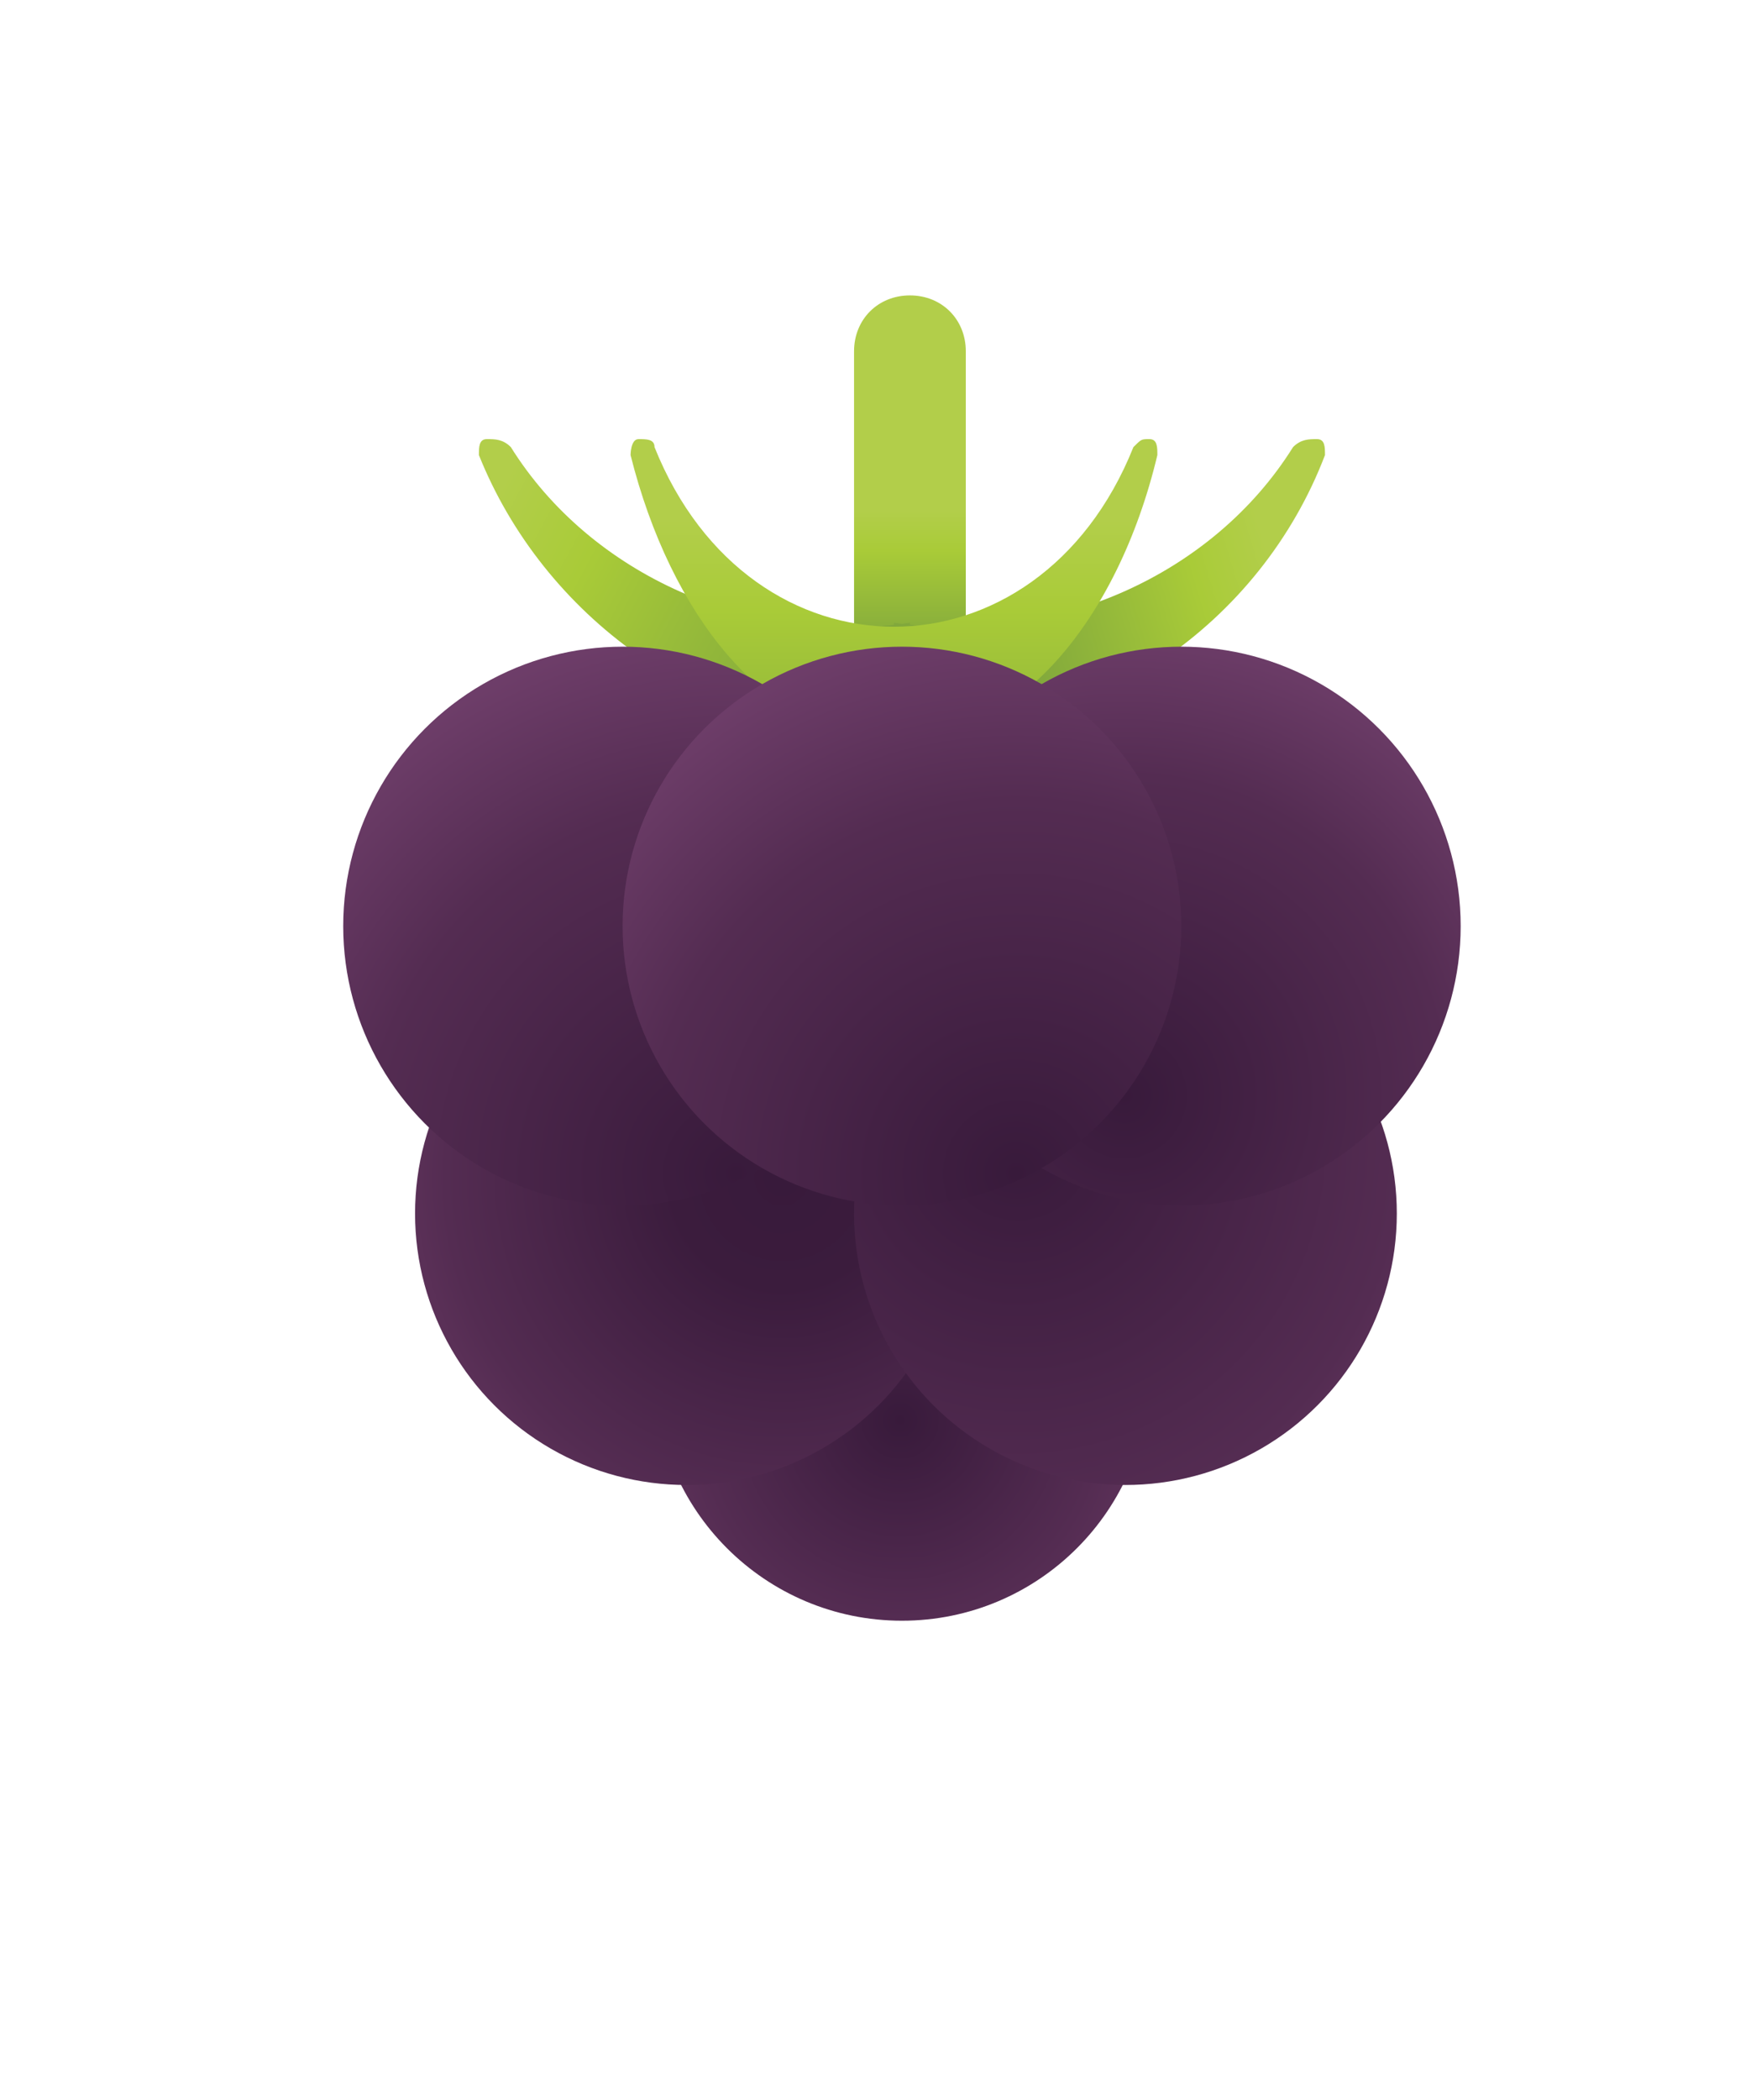 <?xml version="1.0" encoding="utf-8"?>
<!-- Generator: Adobe Illustrator 19.2.1, SVG Export Plug-In . SVG Version: 6.00 Build 0)  -->
<svg version="1.1" id="Layer_1" xmlns="http://www.w3.org/2000/svg" xmlns:xlink="http://www.w3.org/1999/xlink" x="0px" y="0px"
	 viewBox="0 0 22 26.3" style="enable-background:new 0 0 22 26.3;" xml:space="preserve">
<style type="text/css">
	.st0{fill:url(#SVGID_1_);}
	.st1{fill-rule:evenodd;clip-rule:evenodd;fill:url(#SVGID_2_);}
	.st2{fill:#9FC73B;}
	.st3{fill-rule:evenodd;clip-rule:evenodd;fill:url(#SVGID_3_);}
	.st4{fill-rule:evenodd;clip-rule:evenodd;fill:url(#SVGID_4_);}
	.st5{fill:url(#SVGID_5_);}
	.st6{fill-rule:evenodd;clip-rule:evenodd;fill:url(#SVGID_6_);}
	.st7{fill-rule:evenodd;clip-rule:evenodd;fill:url(#SVGID_7_);}
	.st8{fill-rule:evenodd;clip-rule:evenodd;fill:url(#SVGID_8_);}
	.st9{fill-rule:evenodd;clip-rule:evenodd;fill:url(#SVGID_9_);}
	.st10{fill-rule:evenodd;clip-rule:evenodd;fill:url(#SVGID_10_);}
	.st11{fill:url(#SVGID_11_);}
	.st12{fill-rule:evenodd;clip-rule:evenodd;fill:url(#SVGID_12_);}
	.st13{fill-rule:evenodd;clip-rule:evenodd;fill:url(#SVGID_13_);}
	.st14{fill-rule:evenodd;clip-rule:evenodd;fill:url(#SVGID_14_);}
	.st15{fill-rule:evenodd;clip-rule:evenodd;fill:url(#SVGID_15_);}
	.st16{fill-rule:evenodd;clip-rule:evenodd;fill:url(#SVGID_16_);}
	.st17{fill-rule:evenodd;clip-rule:evenodd;fill:url(#SVGID_17_);}
	.st18{fill-rule:evenodd;clip-rule:evenodd;fill:url(#SVGID_18_);}
	.st19{fill-rule:evenodd;clip-rule:evenodd;fill:url(#SVGID_19_);}
	.st20{fill-rule:evenodd;clip-rule:evenodd;fill:url(#SVGID_20_);}
	.st21{fill-rule:evenodd;clip-rule:evenodd;fill:url(#SVGID_21_);}
	.st22{fill-rule:evenodd;clip-rule:evenodd;fill:url(#SVGID_22_);}
	.st23{fill-rule:evenodd;clip-rule:evenodd;fill:url(#SVGID_23_);}
	.st24{fill-rule:evenodd;clip-rule:evenodd;fill:url(#SVGID_24_);}
	.st25{fill-rule:evenodd;clip-rule:evenodd;fill:url(#SVGID_25_);}
	.st26{fill-rule:evenodd;clip-rule:evenodd;fill:url(#SVGID_26_);}
	.st27{fill-rule:evenodd;clip-rule:evenodd;fill:url(#SVGID_27_);}
	.st28{fill-rule:evenodd;clip-rule:evenodd;fill:url(#SVGID_28_);}
	.st29{fill:url(#SVGID_29_);}
	.st30{fill-rule:evenodd;clip-rule:evenodd;fill:url(#SVGID_30_);}
	.st31{fill-rule:evenodd;clip-rule:evenodd;fill:url(#SVGID_31_);}
	.st32{fill-rule:evenodd;clip-rule:evenodd;fill:url(#SVGID_32_);}
	.st33{fill-rule:evenodd;clip-rule:evenodd;fill:url(#SVGID_33_);}
	.st34{fill-rule:evenodd;clip-rule:evenodd;fill:url(#SVGID_34_);}
	.st35{fill-rule:evenodd;clip-rule:evenodd;fill:url(#SVGID_35_);}
	.st36{fill-rule:evenodd;clip-rule:evenodd;fill:url(#SVGID_36_);}
	.st37{fill-rule:evenodd;clip-rule:evenodd;fill:url(#SVGID_37_);}
	.st38{fill-rule:evenodd;clip-rule:evenodd;fill:url(#SVGID_38_);}
	.st39{fill-rule:evenodd;clip-rule:evenodd;fill:url(#SVGID_39_);}
	.st40{fill-rule:evenodd;clip-rule:evenodd;fill:url(#SVGID_40_);}
	.st41{fill-rule:evenodd;clip-rule:evenodd;fill:url(#SVGID_41_);}
	.st42{fill-rule:evenodd;clip-rule:evenodd;fill:url(#SVGID_42_);}
	.st43{fill-rule:evenodd;clip-rule:evenodd;fill:url(#SVGID_43_);}
	.st44{fill-rule:evenodd;clip-rule:evenodd;fill:url(#SVGID_44_);}
	.st45{fill-rule:evenodd;clip-rule:evenodd;fill:url(#SVGID_45_);}
	.st46{fill-rule:evenodd;clip-rule:evenodd;fill:url(#SVGID_46_);}
	.st47{fill-rule:evenodd;clip-rule:evenodd;fill:url(#SVGID_47_);}
	.st48{fill-rule:evenodd;clip-rule:evenodd;fill:url(#SVGID_48_);}
	.st49{fill-rule:evenodd;clip-rule:evenodd;fill:#D3E59C;}
	.st50{fill-rule:evenodd;clip-rule:evenodd;fill:#E5F0CD;}
	.st51{fill-rule:evenodd;clip-rule:evenodd;fill:url(#SVGID_49_);}
	.st52{fill-rule:evenodd;clip-rule:evenodd;fill:url(#SVGID_50_);}
	.st53{fill-rule:evenodd;clip-rule:evenodd;fill:url(#SVGID_51_);}
	.st54{fill-rule:evenodd;clip-rule:evenodd;fill:url(#SVGID_52_);}
	.st55{fill-rule:evenodd;clip-rule:evenodd;fill:url(#SVGID_53_);}
	.st56{fill-rule:evenodd;clip-rule:evenodd;fill:url(#SVGID_54_);}
	.st57{fill-rule:evenodd;clip-rule:evenodd;fill:url(#SVGID_55_);}
	.st58{fill-rule:evenodd;clip-rule:evenodd;fill:url(#SVGID_56_);}
	.st59{fill:url(#SVGID_57_);}
	.st60{fill-rule:evenodd;clip-rule:evenodd;fill:url(#SVGID_58_);}
	.st61{fill:url(#SVGID_59_);}
	.st62{fill:url(#SVGID_60_);}
	.st63{fill-rule:evenodd;clip-rule:evenodd;fill:url(#SVGID_61_);}
	.st64{fill-rule:evenodd;clip-rule:evenodd;fill:#C54F27;}
	.st65{fill-rule:evenodd;clip-rule:evenodd;fill:url(#SVGID_62_);}
	.st66{fill:url(#SVGID_63_);}
	.st67{fill:url(#SVGID_64_);}
	.st68{fill:url(#SVGID_65_);}
	.st69{fill:url(#SVGID_66_);}
	.st70{fill-rule:evenodd;clip-rule:evenodd;fill:url(#SVGID_67_);}
	.st71{fill-rule:evenodd;clip-rule:evenodd;fill:url(#SVGID_68_);}
	.st72{fill-rule:evenodd;clip-rule:evenodd;fill:url(#SVGID_69_);}
	.st73{fill-rule:evenodd;clip-rule:evenodd;fill:url(#SVGID_70_);}
	.st74{fill-rule:evenodd;clip-rule:evenodd;fill:url(#SVGID_71_);}
	.st75{fill:url(#SVGID_72_);}
	.st76{fill-rule:evenodd;clip-rule:evenodd;fill:url(#SVGID_73_);}
	.st77{fill-rule:evenodd;clip-rule:evenodd;fill:url(#SVGID_74_);}
	.st78{fill-rule:evenodd;clip-rule:evenodd;fill:url(#SVGID_75_);}
	.st79{fill-rule:evenodd;clip-rule:evenodd;fill:url(#SVGID_76_);}
	.st80{fill-rule:evenodd;clip-rule:evenodd;fill:url(#SVGID_77_);}
	.st81{fill-rule:evenodd;clip-rule:evenodd;fill:url(#SVGID_78_);}
	.st82{fill-rule:evenodd;clip-rule:evenodd;fill:url(#SVGID_79_);}
	.st83{fill-rule:evenodd;clip-rule:evenodd;fill:url(#SVGID_80_);}
	.st84{fill-rule:evenodd;clip-rule:evenodd;fill:url(#SVGID_81_);}
	.st85{fill-rule:evenodd;clip-rule:evenodd;fill:url(#SVGID_82_);}
	.st86{fill-rule:evenodd;clip-rule:evenodd;fill:url(#SVGID_83_);}
	.st87{fill-rule:evenodd;clip-rule:evenodd;fill:url(#SVGID_84_);}
	.st88{fill-rule:evenodd;clip-rule:evenodd;fill:url(#SVGID_85_);}
	.st89{fill-rule:evenodd;clip-rule:evenodd;fill:url(#SVGID_86_);}
	.st90{fill-rule:evenodd;clip-rule:evenodd;fill:url(#SVGID_87_);}
	.st91{fill-rule:evenodd;clip-rule:evenodd;fill:url(#SVGID_88_);}
	.st92{fill-rule:evenodd;clip-rule:evenodd;fill:#4A642F;}
	.st93{fill-rule:evenodd;clip-rule:evenodd;fill:url(#SVGID_89_);}
	.st94{fill-rule:evenodd;clip-rule:evenodd;fill:url(#SVGID_90_);}
	.st95{fill-rule:evenodd;clip-rule:evenodd;fill:url(#SVGID_91_);}
	.st96{fill-rule:evenodd;clip-rule:evenodd;fill:url(#SVGID_92_);}
	.st97{fill-rule:evenodd;clip-rule:evenodd;fill:url(#SVGID_93_);}
	.st98{fill-rule:evenodd;clip-rule:evenodd;fill:url(#SVGID_94_);}
	.st99{fill-rule:evenodd;clip-rule:evenodd;fill:url(#SVGID_95_);}
	.st100{fill-rule:evenodd;clip-rule:evenodd;fill:url(#SVGID_96_);}
	.st101{fill-rule:evenodd;clip-rule:evenodd;fill:url(#SVGID_97_);}
	.st102{fill-rule:evenodd;clip-rule:evenodd;fill:url(#SVGID_98_);}
	.st103{fill-rule:evenodd;clip-rule:evenodd;fill:url(#SVGID_99_);}
	.st104{fill:url(#SVGID_100_);}
	.st105{fill-rule:evenodd;clip-rule:evenodd;fill:url(#SVGID_101_);}
	.st106{fill:url(#SVGID_102_);}
	.st107{fill-rule:evenodd;clip-rule:evenodd;fill:url(#SVGID_103_);}
	.st108{fill:url(#SVGID_104_);}
	.st109{fill-rule:evenodd;clip-rule:evenodd;fill:url(#SVGID_105_);}
	.st110{fill-rule:evenodd;clip-rule:evenodd;fill:url(#SVGID_106_);}
	.st111{fill-rule:evenodd;clip-rule:evenodd;fill:url(#SVGID_107_);}
	.st112{fill-rule:evenodd;clip-rule:evenodd;fill:#A9AE3B;}
	.st113{fill-rule:evenodd;clip-rule:evenodd;fill:url(#SVGID_108_);}
	.st114{fill-rule:evenodd;clip-rule:evenodd;fill:url(#SVGID_109_);}
	.st115{fill-rule:evenodd;clip-rule:evenodd;fill:url(#SVGID_110_);}
	.st116{fill-rule:evenodd;clip-rule:evenodd;fill:url(#SVGID_111_);}
	.st117{fill-rule:evenodd;clip-rule:evenodd;fill:url(#SVGID_112_);}
	.st118{fill-rule:evenodd;clip-rule:evenodd;fill:url(#SVGID_113_);}
	.st119{fill-rule:evenodd;clip-rule:evenodd;fill:url(#SVGID_114_);}
	.st120{fill-rule:evenodd;clip-rule:evenodd;fill:url(#SVGID_115_);}
	.st121{fill-rule:evenodd;clip-rule:evenodd;fill:url(#SVGID_116_);}
	.st122{fill-rule:evenodd;clip-rule:evenodd;fill:url(#SVGID_117_);}
	.st123{fill-rule:evenodd;clip-rule:evenodd;fill:url(#SVGID_118_);}
	.st124{fill-rule:evenodd;clip-rule:evenodd;fill:url(#SVGID_119_);}
	.st125{fill-rule:evenodd;clip-rule:evenodd;fill:#AA6147;}
	.st126{fill-rule:evenodd;clip-rule:evenodd;fill:#FFFEFE;}
	.st127{fill-rule:evenodd;clip-rule:evenodd;fill:url(#SVGID_120_);}
	.st128{fill-rule:evenodd;clip-rule:evenodd;fill:url(#SVGID_121_);}
	.st129{fill-rule:evenodd;clip-rule:evenodd;fill:url(#SVGID_122_);}
	.st130{fill-rule:evenodd;clip-rule:evenodd;fill:url(#SVGID_123_);}
	.st131{fill-rule:evenodd;clip-rule:evenodd;fill:url(#SVGID_124_);}
	.st132{fill-rule:evenodd;clip-rule:evenodd;fill:url(#SVGID_125_);}
	.st133{fill-rule:evenodd;clip-rule:evenodd;fill:url(#SVGID_126_);}
	.st134{fill-rule:evenodd;clip-rule:evenodd;fill:url(#SVGID_127_);}
	.st135{fill-rule:evenodd;clip-rule:evenodd;fill:url(#SVGID_128_);}
	.st136{fill-rule:evenodd;clip-rule:evenodd;fill:url(#SVGID_129_);}
	.st137{fill-rule:evenodd;clip-rule:evenodd;fill:url(#SVGID_130_);}
	.st138{fill-rule:evenodd;clip-rule:evenodd;fill:url(#SVGID_131_);}
	.st139{fill-rule:evenodd;clip-rule:evenodd;fill:url(#SVGID_132_);}
	.st140{fill-rule:evenodd;clip-rule:evenodd;fill:url(#SVGID_133_);}
	.st141{fill-rule:evenodd;clip-rule:evenodd;fill:url(#SVGID_134_);}
	.st142{fill-rule:evenodd;clip-rule:evenodd;fill:url(#SVGID_135_);}
	.st143{fill-rule:evenodd;clip-rule:evenodd;fill:url(#SVGID_136_);}
	.st144{fill-rule:evenodd;clip-rule:evenodd;fill:url(#SVGID_137_);}
	.st145{fill-rule:evenodd;clip-rule:evenodd;fill:url(#SVGID_138_);}
	.st146{fill-rule:evenodd;clip-rule:evenodd;fill:url(#SVGID_139_);}
	.st147{fill-rule:evenodd;clip-rule:evenodd;fill:url(#SVGID_140_);}
	.st148{fill-rule:evenodd;clip-rule:evenodd;fill:url(#SVGID_141_);}
	.st149{fill-rule:evenodd;clip-rule:evenodd;fill:url(#SVGID_142_);}
	.st150{fill-rule:evenodd;clip-rule:evenodd;fill:url(#SVGID_143_);}
	.st151{fill-rule:evenodd;clip-rule:evenodd;fill:url(#SVGID_144_);}
	.st152{fill-rule:evenodd;clip-rule:evenodd;fill:url(#SVGID_145_);}
	.st153{fill-rule:evenodd;clip-rule:evenodd;fill:url(#SVGID_146_);}
	.st154{fill-rule:evenodd;clip-rule:evenodd;fill:url(#SVGID_147_);}
	.st155{fill-rule:evenodd;clip-rule:evenodd;fill:url(#SVGID_148_);}
	.st156{fill-rule:evenodd;clip-rule:evenodd;fill:url(#SVGID_149_);}
	.st157{fill-rule:evenodd;clip-rule:evenodd;fill:url(#SVGID_150_);}
	.st158{fill-rule:evenodd;clip-rule:evenodd;fill:url(#SVGID_151_);}
	.st159{fill-rule:evenodd;clip-rule:evenodd;fill:url(#SVGID_152_);}
	.st160{fill-rule:evenodd;clip-rule:evenodd;fill:url(#SVGID_153_);}
	.st161{fill-rule:evenodd;clip-rule:evenodd;fill:url(#SVGID_154_);}
	.st162{fill-rule:evenodd;clip-rule:evenodd;fill:url(#SVGID_155_);}
	.st163{fill-rule:evenodd;clip-rule:evenodd;fill:url(#SVGID_156_);}
	.st164{fill-rule:evenodd;clip-rule:evenodd;fill:url(#SVGID_157_);}
	.st165{fill-rule:evenodd;clip-rule:evenodd;fill:url(#SVGID_158_);}
	.st166{fill-rule:evenodd;clip-rule:evenodd;fill:url(#SVGID_159_);}
	.st167{fill:url(#SVGID_160_);}
	.st168{fill:url(#SVGID_161_);}
	.st169{fill:url(#SVGID_162_);}
	.st170{fill:url(#SVGID_163_);}
	.st171{fill:url(#SVGID_164_);}
	.st172{fill:url(#SVGID_165_);}
	.st173{fill-rule:evenodd;clip-rule:evenodd;fill:url(#SVGID_166_);}
	.st174{fill-rule:evenodd;clip-rule:evenodd;fill:url(#SVGID_167_);}
	.st175{fill-rule:evenodd;clip-rule:evenodd;fill:url(#SVGID_168_);}
	.st176{fill-rule:evenodd;clip-rule:evenodd;fill:url(#SVGID_169_);}
	.st177{fill-rule:evenodd;clip-rule:evenodd;fill:url(#SVGID_170_);}
	.st178{fill-rule:evenodd;clip-rule:evenodd;fill:url(#SVGID_171_);}
	.st179{fill-rule:evenodd;clip-rule:evenodd;fill:url(#SVGID_172_);}
	.st180{fill-rule:evenodd;clip-rule:evenodd;fill:url(#SVGID_173_);}
	.st181{fill:url(#SVGID_174_);}
	.st182{fill:url(#SVGID_175_);}
	.st183{fill-rule:evenodd;clip-rule:evenodd;fill:url(#SVGID_176_);}
	.st184{fill:url(#SVGID_177_);}
	.st185{fill-rule:evenodd;clip-rule:evenodd;fill:url(#SVGID_178_);}
	.st186{fill:url(#SVGID_179_);}
	.st187{fill-rule:evenodd;clip-rule:evenodd;fill:url(#SVGID_180_);}
	.st188{fill:url(#SVGID_181_);}
	.st189{fill-rule:evenodd;clip-rule:evenodd;fill:url(#SVGID_182_);}
	.st190{fill:url(#SVGID_183_);}
	.st191{fill-rule:evenodd;clip-rule:evenodd;fill:url(#SVGID_184_);}
	.st192{fill-rule:evenodd;clip-rule:evenodd;fill:url(#SVGID_185_);}
	.st193{fill-rule:evenodd;clip-rule:evenodd;fill:#F4763A;}
	.st194{fill-rule:evenodd;clip-rule:evenodd;fill:url(#SVGID_186_);}
	.st195{fill-rule:evenodd;clip-rule:evenodd;fill:url(#SVGID_187_);}
	.st196{fill-rule:evenodd;clip-rule:evenodd;fill:url(#SVGID_188_);}
	.st197{fill-rule:evenodd;clip-rule:evenodd;fill:url(#SVGID_189_);}
	.st198{fill-rule:evenodd;clip-rule:evenodd;fill:url(#SVGID_190_);}
	.st199{fill-rule:evenodd;clip-rule:evenodd;fill:url(#SVGID_191_);}
	.st200{fill-rule:evenodd;clip-rule:evenodd;fill:url(#SVGID_192_);}
	.st201{fill-rule:evenodd;clip-rule:evenodd;fill:url(#SVGID_193_);}
	.st202{fill-rule:evenodd;clip-rule:evenodd;fill:url(#SVGID_194_);}
	.st203{fill-rule:evenodd;clip-rule:evenodd;fill:url(#SVGID_195_);}
	.st204{fill-rule:evenodd;clip-rule:evenodd;fill:url(#SVGID_196_);}
	.st205{fill-rule:evenodd;clip-rule:evenodd;fill:url(#SVGID_197_);}
	.st206{fill-rule:evenodd;clip-rule:evenodd;fill:url(#SVGID_198_);}
	.st207{fill-rule:evenodd;clip-rule:evenodd;fill:url(#SVGID_199_);}
	.st208{fill-rule:evenodd;clip-rule:evenodd;fill:url(#SVGID_200_);}
	.st209{fill-rule:evenodd;clip-rule:evenodd;fill:url(#SVGID_201_);}
	.st210{fill-rule:evenodd;clip-rule:evenodd;fill:url(#SVGID_202_);}
	.st211{fill-rule:evenodd;clip-rule:evenodd;fill:url(#SVGID_203_);}
	.st212{fill-rule:evenodd;clip-rule:evenodd;fill:url(#SVGID_204_);}
	.st213{fill-rule:evenodd;clip-rule:evenodd;fill:url(#SVGID_205_);}
	.st214{fill-rule:evenodd;clip-rule:evenodd;fill:url(#SVGID_206_);}
	.st215{fill-rule:evenodd;clip-rule:evenodd;fill:url(#SVGID_207_);}
	.st216{fill-rule:evenodd;clip-rule:evenodd;fill:url(#SVGID_208_);}
	.st217{fill-rule:evenodd;clip-rule:evenodd;fill:url(#SVGID_209_);}
	.st218{fill-rule:evenodd;clip-rule:evenodd;fill:url(#SVGID_210_);}
	.st219{fill-rule:evenodd;clip-rule:evenodd;fill:url(#SVGID_211_);}
	.st220{fill-rule:evenodd;clip-rule:evenodd;fill:url(#SVGID_212_);}
	.st221{fill-rule:evenodd;clip-rule:evenodd;fill:url(#SVGID_213_);}
	.st222{fill-rule:evenodd;clip-rule:evenodd;fill:url(#SVGID_214_);}
	.st223{fill-rule:evenodd;clip-rule:evenodd;fill:url(#SVGID_215_);}
	.st224{fill-rule:evenodd;clip-rule:evenodd;fill:url(#SVGID_216_);}
	.st225{fill-rule:evenodd;clip-rule:evenodd;fill:url(#SVGID_217_);}
	.st226{fill-rule:evenodd;clip-rule:evenodd;fill:url(#SVGID_218_);}
	.st227{fill-rule:evenodd;clip-rule:evenodd;fill:url(#SVGID_219_);}
	.st228{fill-rule:evenodd;clip-rule:evenodd;fill:url(#SVGID_220_);}
	.st229{fill-rule:evenodd;clip-rule:evenodd;fill:url(#SVGID_221_);}
	.st230{fill-rule:evenodd;clip-rule:evenodd;fill:url(#SVGID_222_);}
	.st231{fill-rule:evenodd;clip-rule:evenodd;fill:url(#SVGID_223_);}
	.st232{fill-rule:evenodd;clip-rule:evenodd;fill:url(#SVGID_224_);}
	.st233{fill-rule:evenodd;clip-rule:evenodd;fill:url(#SVGID_225_);}
	.st234{fill-rule:evenodd;clip-rule:evenodd;fill:url(#SVGID_226_);}
	.st235{fill-rule:evenodd;clip-rule:evenodd;fill:url(#SVGID_227_);}
	.st236{fill-rule:evenodd;clip-rule:evenodd;fill:url(#SVGID_228_);}
	.st237{fill-rule:evenodd;clip-rule:evenodd;fill:url(#SVGID_229_);}
	.st238{fill-rule:evenodd;clip-rule:evenodd;fill:url(#SVGID_230_);}
	.st239{fill-rule:evenodd;clip-rule:evenodd;fill:url(#SVGID_231_);}
	.st240{fill-rule:evenodd;clip-rule:evenodd;fill:url(#SVGID_232_);}
	.st241{fill-rule:evenodd;clip-rule:evenodd;fill:url(#SVGID_233_);}
	.st242{fill-rule:evenodd;clip-rule:evenodd;fill:url(#SVGID_234_);}
	.st243{fill-rule:evenodd;clip-rule:evenodd;fill:url(#SVGID_235_);}
	.st244{fill-rule:evenodd;clip-rule:evenodd;fill:url(#SVGID_236_);}
	.st245{fill-rule:evenodd;clip-rule:evenodd;fill:url(#SVGID_237_);}
	.st246{fill-rule:evenodd;clip-rule:evenodd;fill:url(#SVGID_238_);}
	.st247{fill-rule:evenodd;clip-rule:evenodd;fill:url(#SVGID_239_);}
	.st248{fill-rule:evenodd;clip-rule:evenodd;fill:url(#SVGID_240_);}
	.st249{fill-rule:evenodd;clip-rule:evenodd;fill:url(#SVGID_241_);}
	.st250{fill-rule:evenodd;clip-rule:evenodd;fill:url(#SVGID_242_);}
	.st251{fill-rule:evenodd;clip-rule:evenodd;fill:url(#SVGID_243_);}
	.st252{fill-rule:evenodd;clip-rule:evenodd;fill:url(#SVGID_244_);}
	.st253{fill-rule:evenodd;clip-rule:evenodd;fill:url(#SVGID_245_);}
	.st254{fill-rule:evenodd;clip-rule:evenodd;fill:url(#SVGID_246_);}
	.st255{fill-rule:evenodd;clip-rule:evenodd;fill:url(#SVGID_247_);}
	.st256{fill-rule:evenodd;clip-rule:evenodd;fill:url(#SVGID_248_);}
	.st257{fill-rule:evenodd;clip-rule:evenodd;fill:url(#SVGID_249_);}
	.st258{fill-rule:evenodd;clip-rule:evenodd;fill:url(#SVGID_250_);}
	.st259{fill-rule:evenodd;clip-rule:evenodd;fill:url(#SVGID_251_);}
	.st260{fill-rule:evenodd;clip-rule:evenodd;fill:url(#SVGID_252_);}
	.st261{fill-rule:evenodd;clip-rule:evenodd;fill:url(#SVGID_253_);}
	.st262{fill-rule:evenodd;clip-rule:evenodd;fill:url(#SVGID_254_);}
	.st263{fill-rule:evenodd;clip-rule:evenodd;fill:url(#SVGID_255_);}
	.st264{fill-rule:evenodd;clip-rule:evenodd;fill:url(#SVGID_256_);}
	.st265{fill-rule:evenodd;clip-rule:evenodd;fill:url(#SVGID_257_);}
	.st266{fill-rule:evenodd;clip-rule:evenodd;fill:url(#SVGID_258_);}
	.st267{fill-rule:evenodd;clip-rule:evenodd;fill:url(#SVGID_259_);}
	.st268{fill-rule:evenodd;clip-rule:evenodd;fill:url(#SVGID_260_);}
	.st269{fill-rule:evenodd;clip-rule:evenodd;fill:url(#SVGID_261_);}
	.st270{fill-rule:evenodd;clip-rule:evenodd;fill:url(#SVGID_262_);}
	.st271{fill-rule:evenodd;clip-rule:evenodd;fill:url(#SVGID_263_);}
	.st272{fill-rule:evenodd;clip-rule:evenodd;fill:url(#SVGID_264_);}
	.st273{fill-rule:evenodd;clip-rule:evenodd;fill:url(#SVGID_265_);}
	.st274{fill-rule:evenodd;clip-rule:evenodd;fill:url(#SVGID_266_);}
	.st275{fill-rule:evenodd;clip-rule:evenodd;fill:url(#SVGID_267_);}
	.st276{fill-rule:evenodd;clip-rule:evenodd;fill:url(#SVGID_268_);}
	.st277{fill-rule:evenodd;clip-rule:evenodd;fill:url(#SVGID_269_);}
	.st278{fill-rule:evenodd;clip-rule:evenodd;fill:url(#SVGID_270_);}
	.st279{fill-rule:evenodd;clip-rule:evenodd;fill:url(#SVGID_271_);}
	.st280{fill-rule:evenodd;clip-rule:evenodd;fill:url(#SVGID_272_);}
	.st281{fill-rule:evenodd;clip-rule:evenodd;fill:url(#SVGID_273_);}
	.st282{fill-rule:evenodd;clip-rule:evenodd;fill:url(#SVGID_274_);}
	.st283{fill-rule:evenodd;clip-rule:evenodd;fill:url(#SVGID_275_);}
	.st284{fill-rule:evenodd;clip-rule:evenodd;fill:url(#SVGID_276_);}
	.st285{fill-rule:evenodd;clip-rule:evenodd;fill:url(#SVGID_277_);}
	.st286{fill-rule:evenodd;clip-rule:evenodd;fill:url(#SVGID_278_);}
	.st287{fill-rule:evenodd;clip-rule:evenodd;fill:url(#SVGID_279_);}
	.st288{fill-rule:evenodd;clip-rule:evenodd;fill:url(#SVGID_280_);}
	.st289{fill-rule:evenodd;clip-rule:evenodd;fill:url(#SVGID_281_);}
	.st290{fill-rule:evenodd;clip-rule:evenodd;fill:url(#SVGID_282_);}
	.st291{fill:url(#SVGID_283_);}
	.st292{fill-rule:evenodd;clip-rule:evenodd;fill:url(#SVGID_284_);}
	.st293{fill:url(#SVGID_285_);}
	.st294{fill-rule:evenodd;clip-rule:evenodd;fill:url(#SVGID_286_);}
	.st295{fill-rule:evenodd;clip-rule:evenodd;fill:url(#SVGID_287_);}
	.st296{fill-rule:evenodd;clip-rule:evenodd;fill:url(#SVGID_288_);}
	.st297{fill-rule:evenodd;clip-rule:evenodd;fill:url(#SVGID_289_);}
	.st298{fill-rule:evenodd;clip-rule:evenodd;fill:url(#SVGID_290_);}
	.st299{fill-rule:evenodd;clip-rule:evenodd;fill:url(#SVGID_291_);}
	.st300{fill-rule:evenodd;clip-rule:evenodd;fill:#00182F;}
	.st301{fill-rule:evenodd;clip-rule:evenodd;fill:url(#SVGID_292_);}
	.st302{fill-rule:evenodd;clip-rule:evenodd;fill:url(#SVGID_293_);}
	.st303{fill-rule:evenodd;clip-rule:evenodd;fill:url(#SVGID_294_);}
	.st304{fill-rule:evenodd;clip-rule:evenodd;fill:url(#SVGID_295_);}
	.st305{fill-rule:evenodd;clip-rule:evenodd;fill:url(#SVGID_296_);}
	.st306{fill-rule:evenodd;clip-rule:evenodd;fill:url(#SVGID_297_);}
	.st307{fill-rule:evenodd;clip-rule:evenodd;fill:url(#SVGID_298_);}
	.st308{fill-rule:evenodd;clip-rule:evenodd;fill:url(#SVGID_299_);}
	.st309{fill-rule:evenodd;clip-rule:evenodd;fill:url(#SVGID_300_);}
	.st310{fill-rule:evenodd;clip-rule:evenodd;fill:url(#SVGID_301_);}
	.st311{fill-rule:evenodd;clip-rule:evenodd;fill:url(#SVGID_302_);}
	.st312{fill-rule:evenodd;clip-rule:evenodd;fill:#B42025;}
	.st313{fill-rule:evenodd;clip-rule:evenodd;fill:url(#SVGID_303_);}
	.st314{fill-rule:evenodd;clip-rule:evenodd;fill:url(#SVGID_304_);}
	.st315{fill-rule:evenodd;clip-rule:evenodd;fill:url(#SVGID_305_);}
	.st316{fill-rule:evenodd;clip-rule:evenodd;fill:url(#SVGID_306_);}
	.st317{fill-rule:evenodd;clip-rule:evenodd;fill:url(#SVGID_307_);}
	.st318{fill-rule:evenodd;clip-rule:evenodd;fill:url(#SVGID_308_);}
	.st319{fill-rule:evenodd;clip-rule:evenodd;fill:url(#SVGID_309_);}
	.st320{fill-rule:evenodd;clip-rule:evenodd;fill:url(#SVGID_310_);}
	.st321{fill-rule:evenodd;clip-rule:evenodd;fill:url(#SVGID_311_);}
	.st322{fill:url(#SVGID_312_);}
	.st323{fill-rule:evenodd;clip-rule:evenodd;fill:url(#SVGID_313_);}
	.st324{fill:url(#SVGID_314_);}
	.st325{fill-rule:evenodd;clip-rule:evenodd;fill:url(#SVGID_315_);}
	.st326{fill-rule:evenodd;clip-rule:evenodd;fill:url(#SVGID_316_);}
	.st327{fill-rule:evenodd;clip-rule:evenodd;fill:url(#SVGID_317_);}
	.st328{fill-rule:evenodd;clip-rule:evenodd;fill:url(#SVGID_318_);}
	.st329{fill-rule:evenodd;clip-rule:evenodd;fill:url(#SVGID_319_);}
	.st330{fill:url(#SVGID_320_);}
	.st331{fill-rule:evenodd;clip-rule:evenodd;fill:url(#SVGID_321_);}
	.st332{fill:url(#SVGID_322_);}
	.st333{fill-rule:evenodd;clip-rule:evenodd;fill:url(#SVGID_323_);}
	.st334{fill-rule:evenodd;clip-rule:evenodd;fill:url(#SVGID_324_);}
	.st335{fill-rule:evenodd;clip-rule:evenodd;fill:url(#SVGID_325_);}
	.st336{fill:url(#SVGID_326_);}
	.st337{fill-rule:evenodd;clip-rule:evenodd;fill:url(#SVGID_327_);}
	.st338{fill-rule:evenodd;clip-rule:evenodd;fill:url(#SVGID_328_);}
	.st339{fill-rule:evenodd;clip-rule:evenodd;fill:url(#SVGID_329_);}
	.st340{fill:url(#SVGID_330_);}
	.st341{fill-rule:evenodd;clip-rule:evenodd;fill:url(#SVGID_331_);}
	.st342{fill-rule:evenodd;clip-rule:evenodd;fill:url(#SVGID_332_);}
	.st343{fill-rule:evenodd;clip-rule:evenodd;fill:url(#SVGID_333_);}
	.st344{fill-rule:evenodd;clip-rule:evenodd;fill:url(#SVGID_334_);}
	.st345{fill-rule:evenodd;clip-rule:evenodd;fill:url(#SVGID_335_);}
	.st346{fill:url(#SVGID_336_);}
	.st347{fill-rule:evenodd;clip-rule:evenodd;fill:url(#SVGID_337_);}
	.st348{fill-rule:evenodd;clip-rule:evenodd;fill:url(#SVGID_338_);}
	.st349{fill-rule:evenodd;clip-rule:evenodd;fill:url(#SVGID_339_);}
	.st350{fill-rule:evenodd;clip-rule:evenodd;fill:url(#SVGID_340_);}
	.st351{fill-rule:evenodd;clip-rule:evenodd;fill:url(#SVGID_341_);}
	.st352{fill-rule:evenodd;clip-rule:evenodd;fill:url(#SVGID_342_);}
	.st353{fill-rule:evenodd;clip-rule:evenodd;fill:url(#SVGID_343_);}
	.st354{fill-rule:evenodd;clip-rule:evenodd;fill:url(#SVGID_344_);}
	.st355{fill-rule:evenodd;clip-rule:evenodd;fill:url(#SVGID_345_);}
	.st356{fill-rule:evenodd;clip-rule:evenodd;fill:url(#SVGID_346_);}
	.st357{fill-rule:evenodd;clip-rule:evenodd;fill:url(#SVGID_347_);}
	.st358{fill-rule:evenodd;clip-rule:evenodd;fill:url(#SVGID_348_);}
	.st359{fill-rule:evenodd;clip-rule:evenodd;fill:url(#SVGID_349_);}
	.st360{fill-rule:evenodd;clip-rule:evenodd;fill:url(#SVGID_350_);}
	.st361{fill-rule:evenodd;clip-rule:evenodd;fill:url(#SVGID_351_);}
	.st362{fill-rule:evenodd;clip-rule:evenodd;fill:url(#SVGID_352_);}
	.st363{fill-rule:evenodd;clip-rule:evenodd;fill:url(#SVGID_353_);}
	.st364{fill:url(#SVGID_354_);}
	.st365{fill-rule:evenodd;clip-rule:evenodd;fill:url(#SVGID_355_);}
	.st366{fill-rule:evenodd;clip-rule:evenodd;fill:url(#SVGID_356_);}
	.st367{fill-rule:evenodd;clip-rule:evenodd;fill:url(#SVGID_357_);}
	.st368{fill-rule:evenodd;clip-rule:evenodd;fill:url(#SVGID_358_);}
	.st369{fill-rule:evenodd;clip-rule:evenodd;fill:url(#SVGID_359_);}
	.st370{fill-rule:evenodd;clip-rule:evenodd;fill:url(#SVGID_360_);}
	.st371{fill-rule:evenodd;clip-rule:evenodd;fill:url(#SVGID_361_);}
	.st372{fill-rule:evenodd;clip-rule:evenodd;fill:url(#SVGID_362_);}
	.st373{fill-rule:evenodd;clip-rule:evenodd;fill:url(#SVGID_363_);}
	.st374{fill-rule:evenodd;clip-rule:evenodd;fill:url(#SVGID_364_);}
	.st375{fill-rule:evenodd;clip-rule:evenodd;fill:url(#SVGID_365_);}
	.st376{fill-rule:evenodd;clip-rule:evenodd;fill:url(#SVGID_366_);}
	.st377{fill-rule:evenodd;clip-rule:evenodd;fill:url(#SVGID_367_);}
	.st378{fill-rule:evenodd;clip-rule:evenodd;fill:url(#SVGID_368_);}
	.st379{fill-rule:evenodd;clip-rule:evenodd;fill:url(#SVGID_369_);}
	.st380{fill-rule:evenodd;clip-rule:evenodd;fill:url(#SVGID_370_);}
	.st381{fill-rule:evenodd;clip-rule:evenodd;fill:url(#SVGID_371_);}
	.st382{fill-rule:evenodd;clip-rule:evenodd;fill:url(#SVGID_372_);}
	.st383{fill-rule:evenodd;clip-rule:evenodd;fill:url(#SVGID_373_);}
	.st384{fill-rule:evenodd;clip-rule:evenodd;fill:url(#SVGID_374_);}
	.st385{fill-rule:evenodd;clip-rule:evenodd;fill:url(#SVGID_375_);}
	.st386{fill-rule:evenodd;clip-rule:evenodd;fill:url(#SVGID_376_);}
	.st387{fill-rule:evenodd;clip-rule:evenodd;fill:url(#SVGID_377_);}
	.st388{fill-rule:evenodd;clip-rule:evenodd;fill:url(#SVGID_378_);}
	.st389{fill-rule:evenodd;clip-rule:evenodd;fill:url(#SVGID_379_);}
	.st390{fill-rule:evenodd;clip-rule:evenodd;fill:url(#SVGID_380_);}
	.st391{fill-rule:evenodd;clip-rule:evenodd;fill:url(#SVGID_381_);}
	.st392{fill:url(#SVGID_382_);}
	.st393{fill-rule:evenodd;clip-rule:evenodd;fill:url(#SVGID_383_);}
	.st394{fill:url(#SVGID_384_);}
	.st395{fill:url(#SVGID_385_);}
	.st396{fill-rule:evenodd;clip-rule:evenodd;fill:url(#SVGID_386_);}
	.st397{fill-rule:evenodd;clip-rule:evenodd;fill:url(#SVGID_387_);}
	.st398{fill:url(#SVGID_388_);}
	.st399{fill:url(#SVGID_389_);}
	.st400{fill:url(#SVGID_390_);}
	.st401{fill:url(#SVGID_391_);}
	.st402{fill-rule:evenodd;clip-rule:evenodd;fill:url(#SVGID_392_);}
	.st403{fill-rule:evenodd;clip-rule:evenodd;fill:url(#SVGID_393_);}
	.st404{fill-rule:evenodd;clip-rule:evenodd;fill:url(#SVGID_394_);}
	.st405{fill-rule:evenodd;clip-rule:evenodd;fill:url(#SVGID_395_);}
	.st406{fill-rule:evenodd;clip-rule:evenodd;fill:url(#SVGID_396_);}
	.st407{fill:url(#SVGID_397_);}
	.st408{fill-rule:evenodd;clip-rule:evenodd;fill:url(#SVGID_398_);}
	.st409{fill-rule:evenodd;clip-rule:evenodd;fill:url(#SVGID_399_);}
	.st410{fill-rule:evenodd;clip-rule:evenodd;fill:url(#SVGID_400_);}
	.st411{fill-rule:evenodd;clip-rule:evenodd;fill:url(#SVGID_401_);}
	.st412{fill-rule:evenodd;clip-rule:evenodd;fill:url(#SVGID_402_);}
	.st413{fill-rule:evenodd;clip-rule:evenodd;fill:url(#SVGID_403_);}
	.st414{fill-rule:evenodd;clip-rule:evenodd;fill:url(#SVGID_404_);}
	.st415{fill-rule:evenodd;clip-rule:evenodd;fill:url(#SVGID_405_);}
	.st416{fill-rule:evenodd;clip-rule:evenodd;fill:url(#SVGID_406_);}
	.st417{fill-rule:evenodd;clip-rule:evenodd;fill:url(#SVGID_407_);}
	.st418{fill-rule:evenodd;clip-rule:evenodd;fill:url(#SVGID_408_);}
	.st419{fill-rule:evenodd;clip-rule:evenodd;fill:url(#SVGID_409_);}
	.st420{fill-rule:evenodd;clip-rule:evenodd;fill:url(#SVGID_410_);}
	.st421{fill-rule:evenodd;clip-rule:evenodd;fill:url(#SVGID_411_);}
	.st422{fill-rule:evenodd;clip-rule:evenodd;fill:url(#SVGID_412_);}
	.st423{fill-rule:evenodd;clip-rule:evenodd;fill:url(#SVGID_413_);}
	.st424{fill-rule:evenodd;clip-rule:evenodd;fill:url(#SVGID_414_);}
	.st425{fill-rule:evenodd;clip-rule:evenodd;fill:url(#SVGID_415_);}
	.st426{fill-rule:evenodd;clip-rule:evenodd;fill:url(#SVGID_416_);}
	.st427{fill-rule:evenodd;clip-rule:evenodd;fill:url(#SVGID_417_);}
	.st428{fill-rule:evenodd;clip-rule:evenodd;fill:url(#SVGID_418_);}
	.st429{fill-rule:evenodd;clip-rule:evenodd;fill:url(#SVGID_419_);}
	.st430{fill-rule:evenodd;clip-rule:evenodd;fill:url(#SVGID_420_);}
	.st431{fill-rule:evenodd;clip-rule:evenodd;fill:url(#SVGID_421_);}
	.st432{fill-rule:evenodd;clip-rule:evenodd;fill:url(#SVGID_422_);}
	.st433{fill-rule:evenodd;clip-rule:evenodd;fill:url(#SVGID_423_);}
	.st434{fill-rule:evenodd;clip-rule:evenodd;fill:url(#SVGID_424_);}
	.st435{fill:url(#SVGID_425_);}
	.st436{fill-rule:evenodd;clip-rule:evenodd;fill:url(#SVGID_426_);}
	.st437{fill:url(#SVGID_427_);}
	.st438{fill-rule:evenodd;clip-rule:evenodd;fill:url(#SVGID_428_);}
	.st439{fill:url(#SVGID_429_);}
	.st440{fill-rule:evenodd;clip-rule:evenodd;fill:url(#SVGID_430_);}
	.st441{fill-rule:evenodd;clip-rule:evenodd;fill:url(#SVGID_431_);}
	.st442{fill-rule:evenodd;clip-rule:evenodd;fill:url(#SVGID_432_);}
	.st443{fill-rule:evenodd;clip-rule:evenodd;fill:url(#SVGID_433_);}
	.st444{fill-rule:evenodd;clip-rule:evenodd;fill:url(#SVGID_434_);}
	.st445{fill-rule:evenodd;clip-rule:evenodd;fill:url(#SVGID_435_);}
	.st446{fill-rule:evenodd;clip-rule:evenodd;fill:url(#SVGID_436_);}
	.st447{fill-rule:evenodd;clip-rule:evenodd;fill:url(#SVGID_437_);}
	.st448{fill-rule:evenodd;clip-rule:evenodd;fill:url(#SVGID_438_);}
	.st449{fill-rule:evenodd;clip-rule:evenodd;fill:url(#SVGID_439_);}
	.st450{fill-rule:evenodd;clip-rule:evenodd;fill:url(#SVGID_440_);}
	.st451{fill-rule:evenodd;clip-rule:evenodd;fill:url(#SVGID_441_);}
	.st452{fill-rule:evenodd;clip-rule:evenodd;fill:url(#SVGID_442_);}
	.st453{fill-rule:evenodd;clip-rule:evenodd;fill:url(#SVGID_443_);}
	.st454{fill-rule:evenodd;clip-rule:evenodd;fill:url(#SVGID_444_);}
	.st455{fill-rule:evenodd;clip-rule:evenodd;fill:url(#SVGID_445_);}
	.st456{fill-rule:evenodd;clip-rule:evenodd;fill:url(#SVGID_446_);}
	.st457{fill-rule:evenodd;clip-rule:evenodd;fill:url(#SVGID_447_);}
	.st458{fill-rule:evenodd;clip-rule:evenodd;fill:url(#SVGID_448_);}
	.st459{fill-rule:evenodd;clip-rule:evenodd;fill:url(#SVGID_449_);}
	.st460{fill-rule:evenodd;clip-rule:evenodd;fill:url(#SVGID_450_);}
	.st461{fill-rule:evenodd;clip-rule:evenodd;fill:url(#SVGID_451_);}
	.st462{fill-rule:evenodd;clip-rule:evenodd;fill:url(#SVGID_452_);}
	.st463{fill-rule:evenodd;clip-rule:evenodd;fill:url(#SVGID_453_);}
	.st464{fill-rule:evenodd;clip-rule:evenodd;fill:url(#SVGID_454_);}
	.st465{fill-rule:evenodd;clip-rule:evenodd;fill:url(#SVGID_455_);}
	.st466{fill-rule:evenodd;clip-rule:evenodd;fill:url(#SVGID_456_);}
	.st467{fill-rule:evenodd;clip-rule:evenodd;fill:url(#SVGID_457_);}
	.st468{fill-rule:evenodd;clip-rule:evenodd;fill:url(#SVGID_458_);}
	.st469{fill-rule:evenodd;clip-rule:evenodd;fill:url(#SVGID_459_);}
	.st470{fill-rule:evenodd;clip-rule:evenodd;fill:url(#SVGID_460_);}
	.st471{fill-rule:evenodd;clip-rule:evenodd;fill:url(#SVGID_461_);}
	.st472{fill-rule:evenodd;clip-rule:evenodd;fill:url(#SVGID_462_);}
	.st473{fill-rule:evenodd;clip-rule:evenodd;fill:url(#SVGID_463_);}
	.st474{fill-rule:evenodd;clip-rule:evenodd;fill:url(#SVGID_464_);}
	.st475{fill-rule:evenodd;clip-rule:evenodd;fill:url(#SVGID_465_);}
	.st476{fill-rule:evenodd;clip-rule:evenodd;fill:url(#SVGID_466_);}
	.st477{fill-rule:evenodd;clip-rule:evenodd;fill:url(#SVGID_467_);}
	.st478{fill-rule:evenodd;clip-rule:evenodd;fill:url(#SVGID_468_);}
	.st479{fill-rule:evenodd;clip-rule:evenodd;fill:url(#SVGID_469_);}
	.st480{fill-rule:evenodd;clip-rule:evenodd;fill:url(#SVGID_470_);}
	.st481{fill-rule:evenodd;clip-rule:evenodd;fill:url(#SVGID_471_);}
	.st482{fill-rule:evenodd;clip-rule:evenodd;fill:url(#SVGID_472_);}
	.st483{fill-rule:evenodd;clip-rule:evenodd;fill:url(#SVGID_473_);}
	.st484{fill-rule:evenodd;clip-rule:evenodd;fill:url(#SVGID_474_);}
	.st485{fill-rule:evenodd;clip-rule:evenodd;fill:url(#SVGID_475_);}
	.st486{fill-rule:evenodd;clip-rule:evenodd;fill:url(#SVGID_476_);}
	.st487{fill-rule:evenodd;clip-rule:evenodd;fill:url(#SVGID_477_);}
	.st488{fill-rule:evenodd;clip-rule:evenodd;fill:url(#SVGID_478_);}
	.st489{fill-rule:evenodd;clip-rule:evenodd;fill:url(#SVGID_479_);}
	.st490{fill-rule:evenodd;clip-rule:evenodd;fill:url(#SVGID_480_);}
	.st491{fill-rule:evenodd;clip-rule:evenodd;fill:url(#SVGID_481_);}
	.st492{fill-rule:evenodd;clip-rule:evenodd;fill:url(#SVGID_482_);}
	.st493{fill-rule:evenodd;clip-rule:evenodd;fill:url(#SVGID_483_);}
	.st494{fill-rule:evenodd;clip-rule:evenodd;fill:url(#SVGID_484_);}
	.st495{fill:url(#SVGID_485_);}
	.st496{fill:url(#SVGID_486_);}
	.st497{fill:url(#SVGID_487_);}
	.st498{fill:url(#SVGID_488_);}
	.st499{fill:url(#SVGID_489_);}
	.st500{fill:url(#SVGID_490_);}
	.st501{fill-rule:evenodd;clip-rule:evenodd;fill:url(#SVGID_491_);}
	.st502{fill-rule:evenodd;clip-rule:evenodd;fill:url(#SVGID_492_);}
	.st503{fill-rule:evenodd;clip-rule:evenodd;fill:url(#SVGID_493_);}
	.st504{fill-rule:evenodd;clip-rule:evenodd;fill:url(#SVGID_494_);}
	.st505{fill-rule:evenodd;clip-rule:evenodd;fill:url(#SVGID_495_);}
	.st506{fill-rule:evenodd;clip-rule:evenodd;fill:url(#SVGID_496_);}
	.st507{fill-rule:evenodd;clip-rule:evenodd;fill:url(#SVGID_497_);}
	.st508{fill-rule:evenodd;clip-rule:evenodd;fill:url(#SVGID_498_);}
	.st509{fill:url(#SVGID_499_);}
	.st510{fill:url(#SVGID_500_);}
	.st511{fill-rule:evenodd;clip-rule:evenodd;fill:url(#SVGID_501_);}
	.st512{fill:url(#SVGID_502_);}
	.st513{fill-rule:evenodd;clip-rule:evenodd;fill:url(#SVGID_503_);}
	.st514{fill:url(#SVGID_504_);}
	.st515{fill-rule:evenodd;clip-rule:evenodd;fill:url(#SVGID_505_);}
	.st516{fill:url(#SVGID_506_);}
	.st517{fill-rule:evenodd;clip-rule:evenodd;fill:url(#SVGID_507_);}
	.st518{fill:url(#SVGID_508_);}
	.st519{fill-rule:evenodd;clip-rule:evenodd;fill:url(#SVGID_509_);}
	.st520{fill-rule:evenodd;clip-rule:evenodd;fill:url(#SVGID_510_);}
	.st521{fill-rule:evenodd;clip-rule:evenodd;fill:url(#SVGID_511_);}
	.st522{fill-rule:evenodd;clip-rule:evenodd;fill:url(#SVGID_512_);}
	.st523{fill-rule:evenodd;clip-rule:evenodd;fill:url(#SVGID_513_);}
	.st524{fill-rule:evenodd;clip-rule:evenodd;fill:url(#SVGID_514_);}
	.st525{fill-rule:evenodd;clip-rule:evenodd;fill:url(#SVGID_515_);}
	.st526{fill-rule:evenodd;clip-rule:evenodd;fill:url(#SVGID_516_);}
	.st527{fill-rule:evenodd;clip-rule:evenodd;fill:url(#SVGID_517_);}
	.st528{fill-rule:evenodd;clip-rule:evenodd;fill:url(#SVGID_518_);}
	.st529{fill-rule:evenodd;clip-rule:evenodd;fill:url(#SVGID_519_);}
	.st530{fill-rule:evenodd;clip-rule:evenodd;fill:url(#SVGID_520_);}
	.st531{fill-rule:evenodd;clip-rule:evenodd;fill:url(#SVGID_521_);}
	.st532{fill-rule:evenodd;clip-rule:evenodd;fill:url(#SVGID_522_);}
	.st533{fill-rule:evenodd;clip-rule:evenodd;fill:url(#SVGID_523_);}
	.st534{fill-rule:evenodd;clip-rule:evenodd;fill:url(#SVGID_524_);}
	.st535{fill-rule:evenodd;clip-rule:evenodd;fill:url(#SVGID_525_);}
	.st536{fill-rule:evenodd;clip-rule:evenodd;fill:url(#SVGID_526_);}
	.st537{fill-rule:evenodd;clip-rule:evenodd;fill:url(#SVGID_527_);}
	.st538{fill-rule:evenodd;clip-rule:evenodd;fill:url(#SVGID_528_);}
	.st539{fill-rule:evenodd;clip-rule:evenodd;fill:url(#SVGID_529_);}
	.st540{fill-rule:evenodd;clip-rule:evenodd;fill:url(#SVGID_530_);}
	.st541{fill-rule:evenodd;clip-rule:evenodd;fill:url(#SVGID_531_);}
	.st542{fill-rule:evenodd;clip-rule:evenodd;fill:url(#SVGID_532_);}
	.st543{fill-rule:evenodd;clip-rule:evenodd;fill:url(#SVGID_533_);}
	.st544{fill-rule:evenodd;clip-rule:evenodd;fill:url(#SVGID_534_);}
	.st545{fill-rule:evenodd;clip-rule:evenodd;fill:url(#SVGID_535_);}
	.st546{fill-rule:evenodd;clip-rule:evenodd;fill:url(#SVGID_536_);}
	.st547{fill-rule:evenodd;clip-rule:evenodd;fill:url(#SVGID_537_);}
	.st548{fill-rule:evenodd;clip-rule:evenodd;fill:url(#SVGID_538_);}
	.st549{fill-rule:evenodd;clip-rule:evenodd;fill:url(#SVGID_539_);}
	.st550{fill-rule:evenodd;clip-rule:evenodd;fill:url(#SVGID_540_);}
	.st551{fill-rule:evenodd;clip-rule:evenodd;fill:url(#SVGID_541_);}
	.st552{fill-rule:evenodd;clip-rule:evenodd;fill:url(#SVGID_542_);}
	.st553{fill-rule:evenodd;clip-rule:evenodd;fill:url(#SVGID_543_);}
	.st554{fill-rule:evenodd;clip-rule:evenodd;fill:url(#SVGID_544_);}
	.st555{fill-rule:evenodd;clip-rule:evenodd;fill:url(#SVGID_545_);}
	.st556{fill-rule:evenodd;clip-rule:evenodd;fill:url(#SVGID_546_);}
	.st557{fill-rule:evenodd;clip-rule:evenodd;fill:url(#SVGID_547_);}
	.st558{fill-rule:evenodd;clip-rule:evenodd;fill:url(#SVGID_548_);}
	.st559{fill-rule:evenodd;clip-rule:evenodd;fill:url(#SVGID_549_);}
	.st560{fill-rule:evenodd;clip-rule:evenodd;fill:url(#SVGID_550_);}
	.st561{fill-rule:evenodd;clip-rule:evenodd;fill:url(#SVGID_551_);}
	.st562{fill-rule:evenodd;clip-rule:evenodd;fill:url(#SVGID_552_);}
	.st563{fill-rule:evenodd;clip-rule:evenodd;fill:url(#SVGID_553_);}
	.st564{fill-rule:evenodd;clip-rule:evenodd;fill:url(#SVGID_554_);}
	.st565{fill-rule:evenodd;clip-rule:evenodd;fill:url(#SVGID_555_);}
	.st566{fill-rule:evenodd;clip-rule:evenodd;fill:url(#SVGID_556_);}
	.st567{fill-rule:evenodd;clip-rule:evenodd;fill:url(#SVGID_557_);}
	.st568{fill-rule:evenodd;clip-rule:evenodd;fill:url(#SVGID_558_);}
	.st569{fill-rule:evenodd;clip-rule:evenodd;fill:url(#SVGID_559_);}
	.st570{fill-rule:evenodd;clip-rule:evenodd;fill:url(#SVGID_560_);}
	.st571{fill-rule:evenodd;clip-rule:evenodd;fill:url(#SVGID_561_);}
	.st572{fill-rule:evenodd;clip-rule:evenodd;fill:url(#SVGID_562_);}
	.st573{fill-rule:evenodd;clip-rule:evenodd;fill:url(#SVGID_563_);}
	.st574{fill-rule:evenodd;clip-rule:evenodd;fill:url(#SVGID_564_);}
	.st575{fill-rule:evenodd;clip-rule:evenodd;fill:url(#SVGID_565_);}
	.st576{fill-rule:evenodd;clip-rule:evenodd;fill:url(#SVGID_566_);}
	.st577{fill-rule:evenodd;clip-rule:evenodd;fill:url(#SVGID_567_);}
	.st578{fill-rule:evenodd;clip-rule:evenodd;fill:url(#SVGID_568_);}
	.st579{fill-rule:evenodd;clip-rule:evenodd;fill:url(#SVGID_569_);}
	.st580{fill-rule:evenodd;clip-rule:evenodd;fill:url(#SVGID_570_);}
	.st581{fill-rule:evenodd;clip-rule:evenodd;fill:url(#SVGID_571_);}
	.st582{fill-rule:evenodd;clip-rule:evenodd;fill:url(#SVGID_572_);}
	.st583{fill-rule:evenodd;clip-rule:evenodd;fill:url(#SVGID_573_);}
	.st584{fill-rule:evenodd;clip-rule:evenodd;fill:url(#SVGID_574_);}
	.st585{fill-rule:evenodd;clip-rule:evenodd;fill:url(#SVGID_575_);}
	.st586{fill-rule:evenodd;clip-rule:evenodd;fill:url(#SVGID_576_);}
	.st587{fill-rule:evenodd;clip-rule:evenodd;fill:url(#SVGID_577_);}
	.st588{fill-rule:evenodd;clip-rule:evenodd;fill:url(#SVGID_578_);}
	.st589{fill-rule:evenodd;clip-rule:evenodd;fill:url(#SVGID_579_);}
	.st590{fill-rule:evenodd;clip-rule:evenodd;fill:url(#SVGID_580_);}
	.st591{fill-rule:evenodd;clip-rule:evenodd;fill:url(#SVGID_581_);}
	.st592{fill-rule:evenodd;clip-rule:evenodd;fill:url(#SVGID_582_);}
	.st593{fill-rule:evenodd;clip-rule:evenodd;fill:url(#SVGID_583_);}
	.st594{fill-rule:evenodd;clip-rule:evenodd;fill:url(#SVGID_584_);}
	.st595{fill-rule:evenodd;clip-rule:evenodd;fill:url(#SVGID_585_);}
	.st596{fill-rule:evenodd;clip-rule:evenodd;fill:url(#SVGID_586_);}
	.st597{fill-rule:evenodd;clip-rule:evenodd;fill:url(#SVGID_587_);}
	.st598{fill-rule:evenodd;clip-rule:evenodd;fill:url(#SVGID_588_);}
	.st599{fill-rule:evenodd;clip-rule:evenodd;fill:url(#SVGID_589_);}
	.st600{fill-rule:evenodd;clip-rule:evenodd;fill:url(#SVGID_590_);}
	.st601{fill-rule:evenodd;clip-rule:evenodd;fill:url(#SVGID_591_);}
	.st602{fill-rule:evenodd;clip-rule:evenodd;fill:url(#SVGID_592_);}
	.st603{fill-rule:evenodd;clip-rule:evenodd;fill:url(#SVGID_593_);}
	.st604{fill-rule:evenodd;clip-rule:evenodd;fill:url(#SVGID_594_);}
	.st605{fill-rule:evenodd;clip-rule:evenodd;fill:url(#SVGID_595_);}
	.st606{fill-rule:evenodd;clip-rule:evenodd;fill:url(#SVGID_596_);}
	.st607{fill-rule:evenodd;clip-rule:evenodd;fill:url(#SVGID_597_);}
	.st608{fill-rule:evenodd;clip-rule:evenodd;fill:url(#SVGID_598_);}
	.st609{fill-rule:evenodd;clip-rule:evenodd;fill:url(#SVGID_599_);}
	.st610{fill-rule:evenodd;clip-rule:evenodd;fill:url(#SVGID_600_);}
	.st611{fill-rule:evenodd;clip-rule:evenodd;fill:url(#SVGID_601_);}
	.st612{fill-rule:evenodd;clip-rule:evenodd;fill:url(#SVGID_602_);}
	.st613{fill-rule:evenodd;clip-rule:evenodd;fill:url(#SVGID_603_);}
	.st614{fill-rule:evenodd;clip-rule:evenodd;fill:url(#SVGID_604_);}
	.st615{fill-rule:evenodd;clip-rule:evenodd;fill:url(#SVGID_605_);}
	.st616{fill-rule:evenodd;clip-rule:evenodd;fill:url(#SVGID_606_);}
	.st617{fill-rule:evenodd;clip-rule:evenodd;fill:url(#SVGID_607_);}
	.st618{fill:url(#SVGID_608_);}
	.st619{fill-rule:evenodd;clip-rule:evenodd;fill:url(#SVGID_609_);}
	.st620{fill:url(#SVGID_610_);}
	.st621{fill-rule:evenodd;clip-rule:evenodd;fill:url(#SVGID_611_);}
	.st622{fill-rule:evenodd;clip-rule:evenodd;fill:url(#SVGID_612_);}
	.st623{fill-rule:evenodd;clip-rule:evenodd;fill:url(#SVGID_613_);}
	.st624{fill-rule:evenodd;clip-rule:evenodd;fill:url(#SVGID_614_);}
	.st625{fill-rule:evenodd;clip-rule:evenodd;fill:url(#SVGID_615_);}
	.st626{fill-rule:evenodd;clip-rule:evenodd;fill:url(#SVGID_616_);}
	.st627{fill-rule:evenodd;clip-rule:evenodd;fill:url(#SVGID_617_);}
	.st628{fill-rule:evenodd;clip-rule:evenodd;fill:url(#SVGID_618_);}
	.st629{fill-rule:evenodd;clip-rule:evenodd;fill:url(#SVGID_619_);}
	.st630{fill-rule:evenodd;clip-rule:evenodd;fill:url(#SVGID_620_);}
	.st631{fill-rule:evenodd;clip-rule:evenodd;fill:url(#SVGID_621_);}
	.st632{fill-rule:evenodd;clip-rule:evenodd;fill:url(#SVGID_622_);}
	.st633{fill-rule:evenodd;clip-rule:evenodd;fill:url(#SVGID_623_);}
	.st634{fill-rule:evenodd;clip-rule:evenodd;fill:url(#SVGID_624_);}
	.st635{fill-rule:evenodd;clip-rule:evenodd;fill:url(#SVGID_625_);}
	.st636{fill-rule:evenodd;clip-rule:evenodd;fill:url(#SVGID_626_);}
	.st637{fill-rule:evenodd;clip-rule:evenodd;fill:url(#SVGID_627_);}
	.st638{fill-rule:evenodd;clip-rule:evenodd;fill:url(#SVGID_628_);}
	.st639{fill-rule:evenodd;clip-rule:evenodd;fill:url(#SVGID_629_);}
	.st640{fill-rule:evenodd;clip-rule:evenodd;fill:url(#SVGID_630_);}
	.st641{fill-rule:evenodd;clip-rule:evenodd;fill:url(#SVGID_631_);}
	.st642{fill-rule:evenodd;clip-rule:evenodd;fill:url(#SVGID_632_);}
	.st643{fill-rule:evenodd;clip-rule:evenodd;fill:url(#SVGID_633_);}
	.st644{fill-rule:evenodd;clip-rule:evenodd;fill:url(#SVGID_634_);}
	.st645{fill-rule:evenodd;clip-rule:evenodd;fill:url(#SVGID_635_);}
	.st646{fill-rule:evenodd;clip-rule:evenodd;fill:url(#SVGID_636_);}
	.st647{fill:url(#SVGID_637_);}
	.st648{fill-rule:evenodd;clip-rule:evenodd;fill:url(#SVGID_638_);}
	.st649{fill:url(#SVGID_639_);}
	.st650{fill-rule:evenodd;clip-rule:evenodd;fill:url(#SVGID_640_);}
	.st651{fill-rule:evenodd;clip-rule:evenodd;fill:url(#SVGID_641_);}
	.st652{fill-rule:evenodd;clip-rule:evenodd;fill:url(#SVGID_642_);}
	.st653{fill-rule:evenodd;clip-rule:evenodd;fill:url(#SVGID_643_);}
	.st654{fill-rule:evenodd;clip-rule:evenodd;fill:url(#SVGID_644_);}
	.st655{fill:url(#SVGID_645_);}
	.st656{fill-rule:evenodd;clip-rule:evenodd;fill:url(#SVGID_646_);}
	.st657{fill:url(#SVGID_647_);}
	.st658{fill-rule:evenodd;clip-rule:evenodd;fill:url(#SVGID_648_);}
	.st659{fill-rule:evenodd;clip-rule:evenodd;fill:url(#SVGID_649_);}
	.st660{fill-rule:evenodd;clip-rule:evenodd;fill:url(#SVGID_650_);}
</style>
<linearGradient id="SVGID_1_" gradientUnits="userSpaceOnUse" x1="11.34" y1="8.119" x2="11.34" y2="6.398">
	<stop  offset="0" style="stop-color:#81A83C"/>
	<stop  offset="0.71" style="stop-color:#A9CB38"/>
	<stop  offset="1" style="stop-color:#B2CE4A"/>
</linearGradient>
<path style="fill-rule:evenodd;clip-rule:evenodd;fill:url(#SVGID_1_);" d="M12.1,9.3c0,0.4-0.3,0.7-0.7,0.7c-0.4,0-0.7-0.3-0.7-0.7
	V4.4c0-0.4,0.3-0.7,0.7-0.7c0.4,0,0.7,0.3,0.7,0.7V9.3z"/>
<linearGradient id="SVGID_2_" gradientUnits="userSpaceOnUse" x1="12.719" y1="7.812" x2="15.865" y2="6.851">
	<stop  offset="0" style="stop-color:#81A83C"/>
	<stop  offset="0.71" style="stop-color:#A9CB38"/>
	<stop  offset="1" style="stop-color:#B2CE4A"/>
</linearGradient>
<path class="st1" d="M11.3,9.2c2.4,0.1,4.5-1.4,5.3-3.5c0-0.1,0-0.2-0.1-0.2c-0.1,0-0.2,0-0.3,0.1c-1,1.6-3,2.5-5,2.2V9.2z"/>
<linearGradient id="SVGID_3_" gradientUnits="userSpaceOnUse" x1="10.403" y1="8.343" x2="6.256" y2="6.138">
	<stop  offset="0" style="stop-color:#81A83C"/>
	<stop  offset="0.71" style="stop-color:#A9CB38"/>
	<stop  offset="1" style="stop-color:#B2CE4A"/>
</linearGradient>
<path class="st3" d="M11.3,9.2c-0.1,0-0.2,0-0.2,0C8.8,9.2,6.8,7.7,6,5.7c0-0.1,0-0.2,0.1-0.2c0.1,0,0.2,0,0.3,0.1
	c1,1.6,3,2.5,5,2.2V9.2z"/>
<linearGradient id="SVGID_4_" gradientUnits="userSpaceOnUse" x1="11.341" y1="10.448" x2="11.341" y2="6.508">
	<stop  offset="0" style="stop-color:#81A83C"/>
	<stop  offset="0.71" style="stop-color:#A9CB38"/>
	<stop  offset="1" style="stop-color:#B2CE4A"/>
</linearGradient>
<path class="st4" d="M11.3,9.2c1.4,0.1,2.7-1.4,3.2-3.5c0-0.1,0-0.2-0.1-0.2c-0.1,0-0.1,0-0.2,0.1c-1.2,3-4.8,3-6,0
	c0-0.1-0.1-0.1-0.2-0.1c-0.1,0-0.1,0.2-0.1,0.2c0.5,2,1.7,3.5,3.1,3.5C11.3,9.2,11.3,9.2,11.3,9.2z"/>
<radialGradient id="SVGID_5_" cx="11.277" cy="17.787" r="4.366" gradientUnits="userSpaceOnUse">
	<stop  offset="0" style="stop-color:#381A3B"/>
	<stop  offset="0.57" style="stop-color:#542C52"/>
	<stop  offset="1" style="stop-color:#6F3D68"/>
</radialGradient>
<circle style="fill-rule:evenodd;clip-rule:evenodd;fill:url(#SVGID_5_);" cx="11.3" cy="17.2" r="3.1"/>
<radialGradient id="SVGID_6_" cx="9.799" cy="14.756" r="6.025" gradientUnits="userSpaceOnUse">
	<stop  offset="0" style="stop-color:#381A3B"/>
	<stop  offset="0.23" style="stop-color:#3B1C3D"/>
	<stop  offset="0.7" style="stop-color:#542C52"/>
	<stop  offset="1" style="stop-color:#6F3D68"/>
</radialGradient>
<circle class="st6" cx="8.6" cy="15.2" r="3.4"/>
<radialGradient id="SVGID_7_" cx="12.746" cy="14.349" r="6.395" gradientUnits="userSpaceOnUse">
	<stop  offset="0" style="stop-color:#381A3B"/>
	<stop  offset="0.75" style="stop-color:#542C52"/>
	<stop  offset="1" style="stop-color:#6F3D68"/>
</radialGradient>
<circle class="st7" cx="14.1" cy="15.2" r="3.4"/>
<radialGradient id="SVGID_8_" cx="9.223" cy="14.699" r="8.199" gradientUnits="userSpaceOnUse">
	<stop  offset="0" style="stop-color:#381A3B"/>
	<stop  offset="0.57" style="stop-color:#542C52"/>
	<stop  offset="1" style="stop-color:#7D4877"/>
</radialGradient>
<circle class="st8" cx="7.8" cy="11.6" r="3.5"/>
<radialGradient id="SVGID_9_" cx="14.083" cy="13.726" r="7.045" gradientUnits="userSpaceOnUse">
	<stop  offset="0" style="stop-color:#381A3B"/>
	<stop  offset="0.57" style="stop-color:#542C52"/>
	<stop  offset="1" style="stop-color:#7D4877"/>
</radialGradient>
<circle class="st9" cx="14.8" cy="11.6" r="3.5"/>
<radialGradient id="SVGID_10_" cx="12.73" cy="14.699" r="8.199" gradientUnits="userSpaceOnUse">
	<stop  offset="0" style="stop-color:#381A3B"/>
	<stop  offset="0.57" style="stop-color:#542C52"/>
	<stop  offset="1" style="stop-color:#7D4877"/>
</radialGradient>
<circle class="st10" cx="11.3" cy="11.6" r="3.5"/>
</svg>
